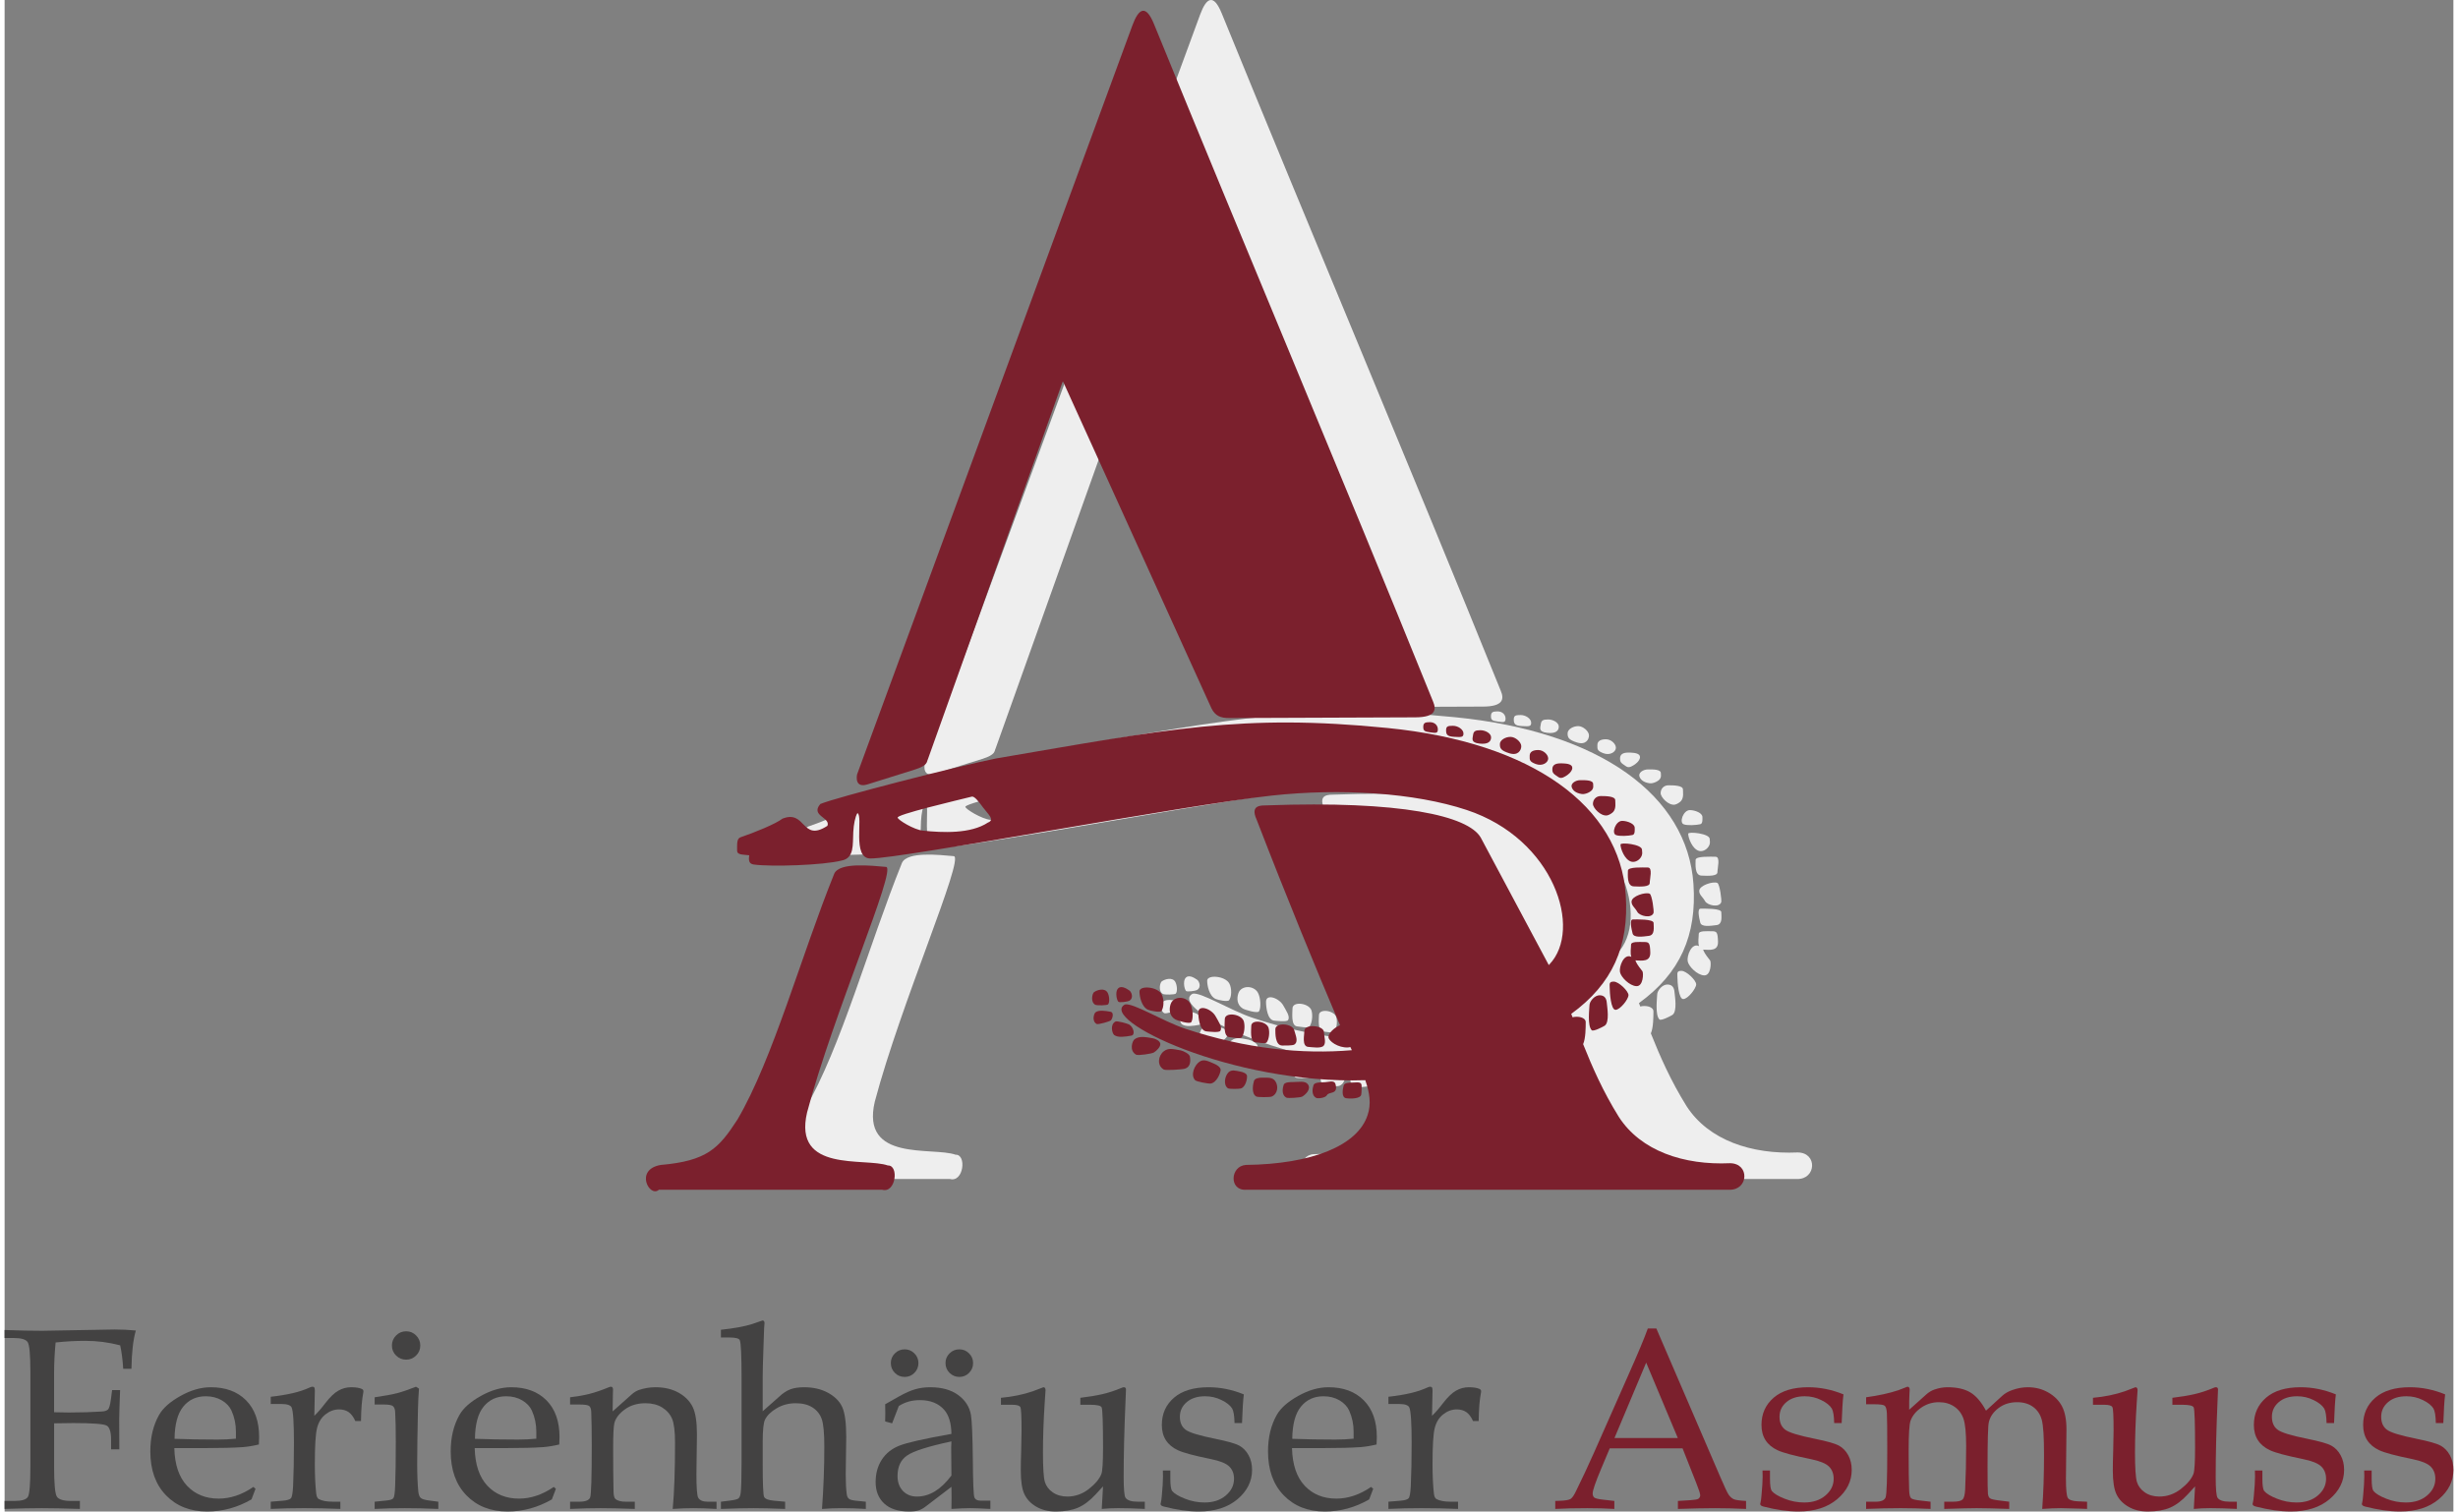 <?xml version="1.0" encoding="UTF-8"?>
<!DOCTYPE svg PUBLIC "-//W3C//DTD SVG 1.1//EN" "http://www.w3.org/Graphics/SVG/1.1/DTD/svg11.dtd">
<svg xmlns="http://www.w3.org/2000/svg" xmlns:xlink="http://www.w3.org/1999/xlink" xmlns:xodm="http://www.corel.com/coreldraw/odm/2003" xml:space="preserve" width="200" height="123" version="1.1" style="shape-rendering:geometricPrecision; text-rendering:geometricPrecision; image-rendering:optimizeQuality; fill-rule:evenodd; clip-rule:evenodd" viewBox="0 0 11273.82 6959.49">
 <rect x="0" y="0" width="11273.82" height="6959.49" fill="#808080" stroke="none"/>
 <defs>
  <style type="text/css">
   <![CDATA[
    .fil1 {fill:#7B202D}
    .fil0 {fill:#EEEEEE}
    .fil2 {fill:#434242;fill-rule:nonzero}
    .fil3 {fill:#7B202D;fill-rule:nonzero}
   ]]>
  </style>
 </defs>
 <g id="Ebene_x0020_1">
  <g id="_2189638826976">
   <path class="fil0" d="M3685.91 5104.73c164.32,-280.36 293.07,-754.59 445.34,-1131.58 24.44,-53.97 172.14,-36.81 238.94,-31.16 49.26,9.61 -244.55,678.66 -364.04,1130.57 -65.44,279.26 265.45,206.45 372.11,244.15 51.71,-1.99 36.99,128.89 -26.03,111.81 -338.01,0 -690.36,0 -1028.36,0 -42.33,38.24 -113.64,-92.43 7.51,-114.14 214.29,-18.6 268.19,-76.13 354.53,-209.64z"/>
   <path class="fil0" d="M4236.54 3515.63l1267.37 -3448.28c29.13,-79.28 62.16,-97.47 99.47,-5.98 427.24,1047.62 851.08,2047.49 1284.38,3118.36 15.67,36.35 15.09,73.2 -81.04,73.57l-856.48 3.3c-38.99,0.15 -64.97,-8.86 -82.8,-45.69 -225.04,-495.64 -450.08,-991.3 -675.12,-1486.95 -9.89,-21.77 -7.66,-21.39 -15.62,0.95l-613.94 1720.29c-6.97,13.17 1.95,29.08 -62.53,49.27l-215.54 67.45c-57.5,18 -50.92,-33.85 -48.15,-46.28z"/>
   <path class="fil0" d="M6075.39 3723.18c-31.22,-68.84 24.03,-63.71 46.57,-64.53 618.36,-22.46 928.03,48.04 985.63,148.34l313.24 586.89 2.56 -2.6c154.77,-160.87 23.08,-577.83 -380.49,-711.42 -240.31,-79.55 -580.36,-100.7 -896.8,-66.38 -405.38,43.98 -1704.27,290.43 -1847.88,289.74 -87.16,1.1 -31.98,-196.15 -60.28,-209.04 -10.41,16.25 -17.25,52.66 -19.01,86.63 -3.14,60.55 5.1,120.66 -54.05,132.02 -84.97,21.46 -323.68,29.36 -404.11,18.16 -21.1,-2.94 -24.76,-16.86 -20.77,-42.48 -31.88,-4.02 -56.45,-1.18 -55.98,-22.42 0.57,-25.75 -3,-54.08 15.55,-60.4 66.46,-22.66 162.08,-61.65 193.21,-85.83 109.03,-43.11 87.33,110.52 207,32.99 15.85,-38.84 -79.94,-45.95 -32.4,-100.66 72.03,-30.26 629.31,-173.37 808.88,-209.5 792.71,-135.37 1131.32,-207.13 1802.74,-140.26 668.63,66.59 1068.29,361.62 1096.1,767.37 16.28,237.55 -61.29,411.18 -250.9,548.91l6.18 15.6c24.88,-6.62 60.49,0.51 60.49,22.41 0,24.05 -0.11,74.84 -11.89,101.34 42.22,105.59 90.69,216.31 164.12,334.61 101.79,157.92 299.97,223.22 512.39,213.61 91.65,0.99 85.12,124.48 -3.67,122.25l-2224.41 0c-79.79,4.84 -73.66,-109.53 -0.94,-114.33 303.3,-3.55 514.77,-88.73 560.3,-229.74 17.17,-50.24 9.43,-103.12 -10.8,-160.5 -618.15,20.75 -1229.21,-281.12 -1106.73,-348.52 37.34,-9.16 173.27,76.6 277.16,111.26 281.96,94.06 540.29,118.34 767.89,99.18l-7.28 -14.81c-2.91,1.18 -6.41,1.93 -10.61,2.17 -45.13,2.53 -89.89,-29.45 -89.89,-48.01 0,-18.95 28.17,-43.66 53.31,-54.41 -2.08,-4.76 -4.15,-9.54 -6.2,-14.36 -101.5,-238.74 -235.27,-562.81 -378.22,-933.24zm-1651.71 -7.4c-15.83,-13.04 279.77,-82.03 340.97,-97.4 12.57,-2.8 32.37,24.07 52.98,51.56 23.35,31.14 54.06,55.32 21.2,67.87 -79.51,52.68 -209.61,46.7 -300.07,37.17 -40.89,-4.31 -113.66,-49.1 -115.09,-59.2z"/>
   <path class="fil0" d="M6872.9 3275.44c23.25,0 37.23,15.06 37.23,33.62 0,18.56 -10.93,16.76 -34.19,13.45 -23.25,-3.32 -32.96,-5.28 -32.96,-23.84 0,-18.56 6.66,-23.22 29.92,-23.22z"/>
   <path class="fil0" d="M6979.81 3292.25c23.26,0 48.29,16.91 48.29,35.47 0,18.56 -11.3,16.76 -43.41,15.28 -32.09,-1.48 -36.64,-11.55 -36.64,-30.11 0,-18.56 8.5,-20.64 31.75,-20.64z"/>
   <path class="fil0" d="M7105.83 3312.62c23.26,0 49.39,14.33 49.39,32.9 0,18.55 -13.15,33.37 -53.73,28.57 -40.59,-4.8 -31.48,-21.89 -29.26,-39.34 2.21,-17.46 10.35,-22.13 33.6,-22.13z"/>
   <path class="fil0" d="M7244.48 3343.26c23.25,0 49.76,24.3 49.76,42.86 0,18.56 -14.64,45.21 -54.85,32.65 -40.2,-12.57 -43.64,-23.74 -43.64,-42.3 0,-18.56 25.47,-33.21 48.74,-33.21z"/>
   <path class="fil0" d="M7372.41 3403.85c23.26,0 45.71,20.6 45.71,39.16 0,18.56 -26.44,36.71 -57.06,25.25 -30.62,-11.45 -28.15,-19.67 -28.15,-38.24 0,-18.56 16.25,-26.18 39.5,-26.18z"/>
   <path class="fil0" d="M7474.53 3465.15c14.53,0 40.55,0.36 50.25,10.35 13.83,14.23 -7.99,36.52 -18.23,43.28 -11.57,7.64 -27.16,19.21 -40.81,10.06 -23.62,-15.83 -28.51,-18.57 -28.51,-37.14 0,-18.56 14.05,-26.55 37.3,-26.55z"/>
   <path class="fil0" d="M7566.08 3542.61c23.25,0 59.04,-0.9 59.04,17.66 0,8.71 2.53,15.32 -3.59,25.26 -6.93,11.26 -31.91,23.34 -48.76,20.84 -28.39,-4.23 -42.4,-17.32 -46.63,-32.71 -4.23,-15.38 16.67,-31.04 39.93,-31.04z"/>
   <path class="fil0" d="M7660.35 3615.74c23.25,0 66.45,0.59 66.45,19.14 0,13.33 4.62,36.44 -8.46,52.83 -5.12,6.41 -19.88,15.59 -28.28,17.05 -29.87,5.21 -65.93,-34.23 -65.93,-52.79 0,-18.56 12.96,-36.24 36.22,-36.24z"/>
   <path class="fil0" d="M7877.02 3944.81c23.25,0 8.53,52.63 8.53,71.19 0,18.56 -41.77,17.1 -73.86,15.62 -32.1,-1.48 -26.59,-53.56 -26.59,-72.12 0,-18.56 68.66,-14.69 91.92,-14.69z"/>
   <path class="fil0" d="M7885.22 4065.35c11.1,5.19 20.65,80.55 17.8,88.76 -9.26,26.61 -63.67,14.62 -74.62,-5.2 -10.95,-19.82 -26.58,-28.29 -26.58,-46.85 0,-25.86 64.9,-45.36 83.4,-36.71z"/>
   <path class="fil0" d="M7807.97 4183.85c16.58,0 95.42,-2.39 95.42,16.18 0,18.56 7.24,55.75 -21.89,59.48 -29.12,3.72 -69.65,9.64 -74.85,-11.15 -5.2,-20.8 -15.26,-64.51 1.32,-64.51z"/>
   <path class="fil0" d="M7801.03 4356.22c-6.24,-17.21 -1.42,-40.47 -1.42,-56 0,-15.55 35.98,-12.47 59.25,-12.47 23.25,0 27.84,2.81 29.33,47.4 1.48,44.56 -36.53,38.67 -68.62,37.18 9,23.84 27.31,41.98 32.53,50.28 5.22,8.31 4.27,69.88 -27.83,68.4 -32.1,-1.48 -71.14,-41.66 -75.59,-64.68 -4.86,-25.16 17.76,-87.38 52.36,-70.1z"/>
   <path class="fil0" d="M7719.83 4470.09c23.26,0 67.95,43.71 67.95,62.26 0,18.56 -38.06,67.66 -59.77,67.67 -21.7,0.01 -26.59,-81.07 -26.59,-99.63 0,-18.56 -4.85,-30.3 18.4,-30.3z"/>
   <path class="fil0" d="M7654.79 4532.99c23.25,0 31.56,15.45 33.05,34.02 1.49,18.56 14.35,90.94 -10.02,106.33 -10.16,6.42 -52.13,27.68 -59.19,20.63 -21.16,-21.14 -10.46,-100.4 -10.46,-114.31 0,-18.56 23.35,-46.67 46.62,-46.67z"/>
   <path class="fil0" d="M6385.89 4703.76c0,16.82 10.97,46.75 -1.1,61.24 -12.08,14.5 -54.22,6.54 -70.26,5.82 -32.09,-1.46 -18.78,-55.53 -18.78,-74.09 0,-32.4 90.13,-26.63 90.13,7.02z"/>
   <path class="fil0" d="M6249.12 4694.35c5.61,22.3 21.08,52.72 -0.42,65.95 -7.54,4.64 -46.9,4.53 -55.91,4.12 -32.1,-1.47 -30.8,-56.52 -30.8,-75.09 0,-32.41 78.92,-27.62 87.13,5.02z"/>
   <path class="fil0" d="M6131.19 4684.45c5.6,22.3 1.03,52.72 -9.44,65.95 -5.49,6.93 -41.93,-0.07 -50.91,-0.89 -27.07,-2.47 -19.77,-56.55 -19.77,-75.1 0,-32.41 71.91,-22.59 80.11,10.03z"/>
   <path class="fil0" d="M6017.28 4654.45c6.16,24.52 1.14,57.96 -10.38,72.5 -6.03,7.62 -46.09,-0.08 -55.95,-0.98 -29.77,-2.7 -21.73,-62.15 -21.73,-82.55 0,-35.62 79.04,-24.83 88.06,11.03z"/>
   <path class="fil0" d="M5887.35 4630.47c11.71,21.71 33.29,51.17 20.74,67.01 -6.58,8.31 -52.26,2.92 -63.01,1.94 -32.46,-2.94 -37.72,-64.74 -37.72,-86.99 0,-38.83 60.84,-17.43 79.98,18.04z"/>
   <path class="fil0" d="M5770.43 4571.41c11.7,21.69 15.17,67.82 4.71,85.08 -6.56,10.83 -64.29,-6.52 -75.03,-13.11 -27.77,-17.01 -27.7,-48.72 -19.69,-70.95 13.15,-36.52 70.88,-36.48 90.01,-1.02z"/>
   <path class="fil0" d="M5638.46 4528.42c11.7,21.7 11.24,61.21 -1.29,77.04 -6.55,8.29 -51.27,-1.1 -62.01,-6.08 -29.56,-13.7 -38.72,-61.74 -38.72,-83.99 0,-28.81 82.89,-22.44 102.02,13.02z"/>
   <path class="fil0" d="M5434.04 4507.28c-7.78,14.43 -3.48,44.76 4.86,55.28 4.36,5.51 43.5,-0.1 50.3,-4.05 23.06,-13.36 9.19,-41.44 1.71,-46.86 -15.51,-11.24 -44.14,-27.97 -56.87,-4.37z"/>
   <path class="fil0" d="M5389.93 4521.44c7.78,14.42 10.48,42.75 2.15,53.27 -4.36,5.5 -52.51,5.91 -59.31,1.98 -23.06,-13.36 -13.2,-52.48 -5.72,-57.9 15.5,-11.23 50.14,-20.95 62.88,2.65z"/>
   <path class="fil0" d="M5403.21 4608.84c16.14,2.83 10.48,28.72 2.16,39.24 -4.34,5.49 -59.53,20.95 -66.31,17.01 -23.06,-13.35 -12.19,-48.47 -4.73,-53.88 15.5,-11.23 43.15,-6.9 68.88,-2.36z"/>
   <path class="fil0" d="M5499.42 4718.83c18.57,-3.27 10.06,-39.08 -10.53,-51.18 -6.95,-4.09 -55.51,-18.09 -63.31,-13.57 -26.53,15.36 -14.04,55.79 -5.44,62.02 17.85,12.94 49.67,7.94 79.29,2.73z"/>
   <path class="fil0" d="M5598.9 4731.21c11.35,1.99 32.47,11.69 33.56,25.75 1.09,14.06 -17.83,32.48 -30.42,39.87 -8.49,4.98 -71.92,15.11 -81.46,9.58 -32.46,-18.8 -17.17,-63.24 -6.66,-70.86 21.82,-15.82 48.75,-10.7 84.98,-4.34z"/>
   <path class="fil0" d="M5725.37 4786.5c11.35,1.99 41.77,15.79 43.58,29.77 1.83,14.14 6.81,48.5 -28.4,55.91 -9.62,2.02 -82.96,8.07 -92.49,2.56 -32.45,-18.79 -25.18,-64.25 0.36,-83.9 21.36,-16.42 40.73,-10.69 76.95,-4.34z"/>
   <path class="fil0" d="M5881.59 4848.69c8.77,3.68 29.73,14.94 28.56,29.02 -1.16,14.25 -18.57,60.03 -48.34,61.99 -8.11,0.54 -62.36,-8.63 -69,-15.54 -22.65,-23.5 -3.29,-70.37 20.94,-85.89 20.27,-12.99 39.84,-1.37 67.84,10.42z"/>
   <path class="fil0" d="M6003.37 4884.94c7.75,1.54 26.69,7.21 28.1,18.86 1.43,11.79 -5.1,51.97 -29,58.53 -6.52,1.79 -52.19,3.37 -58.77,-1.12 -22.36,-15.35 -14.42,-56.73 2.7,-73.42 14.33,-13.96 32.2,-7.77 56.96,-2.85z"/>
   <path class="fil0" d="M6099.3 4912.4c-8.94,-0.07 -31.23,1.92 -35.44,14.51 -4.26,12.75 -14.17,59.79 10.83,72.49 6.81,3.47 62.1,3.57 70.4,0.07 28.27,-11.92 31.91,-48.56 16.71,-70.96 -12.7,-18.72 -33.93,-15.92 -62.49,-16.11z"/>
   <path class="fil0" d="M6241.81 4932.58c-8.93,-0.06 -37.24,-0.07 -41.45,12.51 -4.25,12.74 -12.16,46.76 12.82,59.44 6.81,3.46 64.46,-0.3 72.41,-4.93 15.24,-8.9 41.92,-33.53 26.73,-55.91 -12.7,-18.71 -41.94,-10.91 -70.51,-11.1z"/>
   <path class="fil0" d="M6379.28 4933.86c-8.93,-0.06 -37.25,-0.08 -41.45,12.51 -4.25,12.73 -12.17,46.77 12.82,59.44 6.79,3.45 41.82,0.52 48.95,-13.03 9.1,-17.29 52.43,-1.15 39.66,-49.44 -6.18,-23.38 -31.43,-9.29 -59.99,-9.48z"/>
   <path class="fil0" d="M6513.44 4935.12c-7.9,-0.06 -32.94,-0.07 -36.65,12.51 -3.76,12.74 -13.01,55.91 11.34,59.45 22.87,3.31 66.68,2.13 69.4,-17.28 2.08,-14.92 0.99,-23.71 1.67,-37.1 1.3,-25.21 -20.51,-17.38 -45.76,-17.58z"/>
   <path class="fil0" d="M7758.86 3729.96c23.26,0 57.55,13.22 57.55,31.78 0,8.99 2.4,30.51 -9.88,33.28 -19.29,4.35 -60.08,6.84 -76.63,0.17 -21.04,-8.47 -1.72,-65.24 28.95,-65.24z"/>
   <path class="fil0" d="M7849.96 3862.74c0,8.11 3.3,16.93 -1.55,28.33 -8.23,19.35 -29.78,31.73 -47.82,26.69 -30.94,-8.64 -49.59,-60.25 -49.59,-78.81 0,-11.51 98.96,-1.26 98.96,23.79z"/>
   <path class="fil1" d="M3374.19 5154.28c164.33,-280.36 293.08,-754.59 445.34,-1131.57 24.44,-53.97 172.14,-36.82 238.94,-31.16 49.26,9.61 -244.54,678.66 -364.04,1130.55 -65.44,279.27 265.45,206.46 372.13,244.16 51.7,-1.99 36.98,128.88 -26.05,111.8 -338.01,0 -690.36,0 -1028.35,0 -42.35,38.25 -113.64,-92.42 7.51,-114.13 214.28,-18.6 268.18,-76.14 354.52,-209.65z"/>
   <path class="fil1" d="M3924.82 3565.17l1267.37 -3448.27c29.14,-79.29 62.16,-97.47 99.47,-5.98 427.25,1047.61 851.09,2047.48 1284.38,3118.35 15.68,36.36 15.09,73.2 -81.04,73.58l-856.48 3.3c-38.99,0.15 -64.97,-8.87 -82.79,-45.69 -225.05,-495.65 -450.09,-991.3 -675.13,-1486.95 -9.88,-21.78 -7.66,-21.4 -15.62,0.94l-613.94 1720.3c-6.97,13.16 1.95,29.08 -62.53,49.26l-215.54 67.46c-57.5,18 -50.92,-33.86 -48.15,-46.29z"/>
   <path class="fil1" d="M5763.67 3772.73c-31.22,-68.84 24.03,-63.71 46.57,-64.53 618.36,-22.46 928.03,48.04 985.64,148.34l313.23 586.88 2.56 -2.6c154.77,-160.87 23.08,-577.82 -380.49,-711.42 -240.31,-79.55 -580.36,-100.7 -896.79,-66.37 -405.39,43.98 -1704.27,290.43 -1847.89,289.74 -87.16,1.1 -31.98,-196.16 -60.27,-209.04 -10.42,16.24 -17.26,52.66 -19.02,86.63 -3.14,60.54 5.1,120.66 -54.05,132.01 -84.97,21.46 -323.68,29.37 -404.11,18.17 -21.1,-2.95 -24.76,-16.87 -20.77,-42.49 -31.88,-4.02 -56.45,-1.17 -55.98,-22.41 0.57,-25.76 -2.99,-54.08 15.55,-60.4 66.46,-22.66 162.08,-61.65 193.21,-85.84 109.03,-43.11 87.34,110.52 207,33 15.85,-38.85 -79.93,-45.95 -32.4,-100.66 72.03,-30.27 629.33,-173.38 808.88,-209.5 792.71,-135.38 1131.33,-207.14 1802.74,-140.27 668.63,66.59 1068.3,361.62 1096.11,767.38 16.27,237.54 -61.3,411.17 -250.91,548.9l6.18 15.61c24.88,-6.62 60.5,0.51 60.5,22.4 0,24.05 -0.11,74.84 -11.9,101.35 42.22,105.59 90.69,216.3 164.12,334.61 101.79,157.92 299.97,223.21 512.39,213.6 91.65,0.99 85.13,124.49 -3.66,122.25l-2224.41 0c-79.8,4.85 -73.66,-109.52 -0.95,-114.33 303.31,-3.54 514.78,-88.72 560.3,-229.74 17.17,-50.24 9.44,-103.12 -10.8,-160.49 -618.14,20.75 -1229.2,-281.12 -1106.73,-348.52 37.34,-9.16 173.27,76.59 277.16,111.25 281.96,94.06 540.29,118.34 767.89,99.18l-7.28 -14.81c-2.91,1.19 -6.4,1.94 -10.61,2.17 -45.13,2.53 -89.89,-29.45 -89.89,-48.01 0,-18.94 28.17,-43.66 53.32,-54.4 -2.09,-4.76 -4.16,-9.54 -6.21,-14.37 -101.5,-238.73 -235.27,-562.8 -378.22,-933.23zm-1651.71 -7.41c-15.82,-13.03 279.77,-82.02 340.97,-97.4 12.57,-2.79 32.38,24.08 52.98,51.56 23.35,31.15 54.06,55.33 21.2,67.87 -79.51,52.69 -209.59,46.7 -300.07,37.17 -40.89,-4.31 -113.66,-49.1 -115.09,-59.2z"/>
   <path class="fil1" d="M6561.19 3325c23.25,0 37.23,15.06 37.23,33.62 0,18.56 -10.93,16.76 -34.18,13.44 -23.26,-3.31 -32.97,-5.27 -32.97,-23.83 0,-18.56 6.67,-23.22 29.92,-23.22z"/>
   <path class="fil1" d="M6668.11 3341.81c23.25,0 48.29,16.91 48.29,35.47 0,18.56 -11.32,16.75 -43.41,15.27 -32.1,-1.48 -36.65,-11.55 -36.65,-30.11 0,-18.56 8.5,-20.63 31.76,-20.63z"/>
   <path class="fil1" d="M6794.12 3362.17c23.25,0 49.39,14.32 49.39,32.89 0,18.56 -13.15,33.38 -53.74,28.58 -40.59,-4.81 -31.47,-21.9 -29.26,-39.35 2.21,-17.45 10.35,-22.12 33.61,-22.12z"/>
   <path class="fil1" d="M6932.76 3392.82c23.26,0 49.77,24.3 49.77,42.86 0,18.56 -14.64,45.21 -54.85,32.64 -40.21,-12.56 -43.65,-23.74 -43.65,-42.3 0,-18.56 25.48,-33.2 48.74,-33.2z"/>
   <path class="fil1" d="M7060.7 3453.39c23.25,0 45.7,20.6 45.7,39.16 0,18.56 -26.44,36.72 -57.06,25.26 -30.61,-11.46 -28.15,-19.67 -28.15,-38.24 0,-18.56 16.25,-26.19 39.51,-26.19z"/>
   <path class="fil1" d="M7162.81 3514.7c14.53,0 40.56,0.36 50.25,10.34 13.83,14.23 -7.99,36.53 -18.23,43.29 -11.56,7.64 -27.15,19.21 -40.81,10.05 -23.61,-15.83 -28.51,-18.57 -28.51,-37.14 0,-18.56 14.05,-26.54 37.3,-26.54z"/>
   <path class="fil1" d="M7254.36 3592.16c23.25,0 59.04,-0.9 59.04,17.67 0,8.7 2.53,15.32 -3.59,25.25 -6.93,11.26 -31.91,23.35 -48.76,20.85 -28.39,-4.23 -42.4,-17.33 -46.63,-32.71 -4.23,-15.39 16.67,-31.05 39.93,-31.05z"/>
   <path class="fil1" d="M7348.64 3665.29c23.25,0 66.46,0.59 66.46,19.14 0,13.33 4.61,36.45 -8.47,52.84 -5.12,6.41 -19.88,15.59 -28.27,17.05 -29.88,5.21 -65.94,-34.23 -65.94,-52.79 0,-18.56 12.96,-36.25 36.22,-36.25z"/>
   <path class="fil1" d="M7565.31 3994.36c23.25,0 8.53,52.63 8.53,71.19 0,18.56 -41.76,17.1 -73.86,15.62 -32.1,-1.48 -26.58,-53.57 -26.58,-72.12 0,-18.56 68.66,-14.69 91.91,-14.69z"/>
   <path class="fil1" d="M7573.5 4114.9c11.1,5.2 20.66,80.55 17.81,88.76 -9.27,26.62 -63.68,14.62 -74.62,-5.2 -10.95,-19.82 -26.59,-28.28 -26.59,-46.84 0,-25.87 64.91,-45.36 83.4,-36.72z"/>
   <path class="fil1" d="M7496.25 4233.4c16.58,0 95.42,-2.39 95.42,16.18 0,18.56 7.25,55.75 -21.89,59.47 -29.12,3.73 -69.65,9.65 -74.85,-11.14 -5.2,-20.8 -15.26,-64.51 1.32,-64.51z"/>
   <path class="fil1" d="M7489.31 4405.77c-6.24,-17.2 -1.41,-40.46 -1.41,-56 0,-15.55 35.97,-12.46 59.24,-12.46 23.25,0 27.85,2.81 29.33,47.4 1.49,44.56 -36.53,38.65 -68.62,37.18 9.01,23.83 27.32,41.97 32.54,50.28 5.22,8.3 4.26,69.88 -27.84,68.4 -32.1,-1.48 -71.13,-41.66 -75.59,-64.69 -4.86,-25.15 17.77,-87.37 52.36,-70.1z"/>
   <path class="fil1" d="M7408.12 4519.64c23.26,0 67.95,43.7 67.95,62.26 0,18.56 -38.06,67.66 -59.77,67.67 -21.69,0.01 -26.58,-81.07 -26.58,-99.63 0,-18.56 -4.86,-30.3 18.39,-30.3z"/>
   <path class="fil1" d="M7343.07 4582.55c23.26,0 31.56,15.45 33.05,34.02 1.49,18.56 14.35,90.94 -10.01,106.32 -10.17,6.43 -52.14,27.69 -59.19,20.64 -21.17,-21.15 -10.47,-100.4 -10.47,-114.32 0,-18.56 23.36,-46.66 46.62,-46.66z"/>
   <path class="fil1" d="M6074.18 4753.3c0,16.83 10.97,46.75 -1.1,61.24 -12.08,14.51 -54.22,6.55 -70.26,5.83 -32.08,-1.47 -18.77,-55.54 -18.77,-74.1 0,-32.4 90.12,-26.62 90.12,7.02z"/>
   <path class="fil1" d="M5937.41 4743.89c5.61,22.3 21.08,52.73 -0.42,65.95 -7.54,4.65 -46.9,4.54 -55.91,4.13 -32.09,-1.47 -30.79,-56.53 -30.79,-75.1 0,-32.4 78.91,-27.6 87.12,5.02z"/>
   <path class="fil1" d="M5819.47 4734c5.61,22.3 1.04,52.73 -9.44,65.95 -5.49,6.94 -41.93,-0.07 -50.91,-0.89 -27.07,-2.46 -19.77,-56.53 -19.77,-75.1 0,-32.4 71.91,-22.59 80.11,10.03z"/>
   <path class="fil1" d="M5705.57 4704c6.17,24.52 1.14,57.96 -10.38,72.51 -6.03,7.61 -46.09,-0.08 -55.95,-0.98 -29.77,-2.71 -21.72,-62.15 -21.72,-82.56 0,-35.61 79.04,-24.83 88.05,11.03z"/>
   <path class="fil1" d="M5575.64 4680.02c11.72,21.7 33.29,51.17 20.74,67 -6.58,8.31 -52.25,2.92 -63.01,1.95 -32.46,-2.95 -37.72,-64.75 -37.72,-86.99 0,-38.84 60.84,-17.43 79.98,18.04z"/>
   <path class="fil1" d="M5458.71 4620.97c11.7,21.68 15.17,67.81 4.71,85.07 -6.55,10.84 -64.29,-6.52 -75.03,-13.1 -27.77,-17.02 -27.7,-48.72 -19.69,-70.96 13.15,-36.51 70.89,-36.47 90.01,-1.01z"/>
   <path class="fil1" d="M5326.75 4577.97c11.7,21.69 11.24,61.21 -1.28,77.03 -6.56,8.29 -51.29,-1.1 -62.02,-6.08 -29.55,-13.69 -38.72,-61.74 -38.72,-83.99 0,-28.8 82.9,-22.44 102.02,13.03z"/>
   <path class="fil1" d="M5122.33 4556.82c-7.79,14.43 -3.48,44.76 4.85,55.29 4.36,5.5 43.5,-0.1 50.3,-4.05 23.07,-13.36 9.19,-41.44 1.71,-46.86 -15.51,-11.25 -44.14,-27.97 -56.86,-4.38z"/>
   <path class="fil1" d="M5078.21 4570.99c7.78,14.43 10.48,42.75 2.15,53.28 -4.36,5.5 -52.51,5.9 -59.31,1.97 -23.06,-13.35 -13.2,-52.47 -5.72,-57.89 15.5,-11.24 50.15,-20.95 62.88,2.64z"/>
   <path class="fil1" d="M5091.49 4658.38c16.15,2.84 10.49,28.73 2.16,39.24 -4.34,5.49 -59.53,20.95 -66.31,17.02 -23.06,-13.35 -12.19,-48.47 -4.72,-53.88 15.49,-11.23 43.14,-6.9 68.87,-2.38z"/>
   <path class="fil1" d="M5187.71 4768.37c18.56,-3.26 10.05,-39.07 -10.54,-51.18 -6.95,-4.08 -55.51,-18.08 -63.31,-13.57 -26.53,15.37 -14.04,55.8 -5.43,62.03 17.84,12.93 49.66,7.93 79.29,2.72z"/>
   <path class="fil1" d="M5287.18 4780.75c11.35,2 32.47,11.69 33.56,25.75 1.09,14.07 -17.83,32.49 -30.42,39.88 -8.48,4.98 -71.92,15.1 -81.46,9.57 -32.46,-18.79 -17.17,-63.24 -6.66,-70.86 21.82,-15.81 48.75,-10.7 84.98,-4.34z"/>
   <path class="fil1" d="M5413.67 4836.06c11.34,1.99 41.76,15.79 43.58,29.77 1.82,14.14 6.81,48.5 -28.41,55.9 -9.62,2.03 -82.96,8.08 -92.49,2.56 -32.45,-18.78 -25.17,-64.25 0.36,-83.88 21.36,-16.43 40.73,-10.69 76.96,-4.34z"/>
   <path class="fil1" d="M5569.88 4898.23c8.77,3.68 29.73,14.95 28.57,29.03 -1.17,14.25 -18.58,60.03 -48.35,61.99 -8.11,0.54 -62.35,-8.64 -69,-15.54 -22.65,-23.5 -3.29,-70.37 20.94,-85.89 20.27,-12.99 39.84,-1.37 67.84,10.41z"/>
   <path class="fil1" d="M5691.65 4934.49c7.76,1.53 26.69,7.2 28.1,18.86 1.43,11.78 -5.1,51.96 -29,58.52 -6.51,1.79 -52.19,3.38 -58.76,-1.12 -22.37,-15.34 -14.43,-56.73 2.7,-73.42 14.32,-13.96 32.19,-7.76 56.95,-2.84z"/>
   <path class="fil1" d="M5787.59 4961.94c-8.94,-0.06 -31.22,1.93 -35.44,14.52 -4.26,12.74 -14.17,59.78 10.83,72.48 6.81,3.47 62.11,3.58 70.4,0.08 28.27,-11.92 31.91,-48.57 16.71,-70.96 -12.7,-18.73 -33.93,-15.92 -62.49,-16.12z"/>
   <path class="fil1" d="M5930.1 4982.13c-8.93,-0.07 -37.24,-0.08 -41.45,12.51 -4.25,12.74 -12.16,46.75 12.83,59.44 6.8,3.45 64.46,-0.3 72.41,-4.93 15.23,-8.9 41.91,-33.53 26.72,-55.91 -12.7,-18.72 -41.94,-10.91 -70.51,-11.1z"/>
   <path class="fil1" d="M6067.56 4983.4c-8.93,-0.06 -37.24,-0.07 -41.45,12.51 -4.25,12.74 -12.16,46.78 12.82,59.44 6.8,3.45 41.82,0.52 48.95,-13.03 9.1,-17.28 52.43,-1.14 39.67,-49.43 -6.18,-23.38 -31.44,-9.29 -60,-9.49z"/>
   <path class="fil1" d="M6201.72 4984.67c-7.9,-0.06 -32.93,-0.08 -36.65,12.51 -3.76,12.74 -13.01,55.91 11.34,59.44 22.87,3.32 66.69,2.14 69.4,-17.27 2.08,-14.92 0.99,-23.72 1.68,-37.1 1.29,-25.22 -20.51,-17.39 -45.77,-17.58z"/>
   <path class="fil1" d="M7447.14 3779.51c23.26,0 57.55,13.21 57.55,31.77 0,8.99 2.41,30.51 -9.88,33.28 -19.28,4.36 -60.08,6.84 -76.63,0.18 -21.04,-8.48 -1.72,-65.24 28.95,-65.24z"/>
   <path class="fil1" d="M7538.24 3912.28c0,8.12 3.31,16.93 -1.55,28.34 -8.23,19.34 -29.77,31.73 -47.81,26.69 -30.94,-8.64 -49.6,-60.26 -49.6,-78.82 0,-11.5 98.96,-1.26 98.96,23.79z"/>
  </g>
  <path class="fil2" d="M227.91 6553.52l0 198.83c0,79.13 4.15,125.23 12.66,138.48 8.5,13.26 30.27,19.98 64.88,19.98l41.15 0 0 36.8c-73.4,-2.38 -131.96,-3.56 -175.68,-3.56 -43.93,0 -100.9,1.18 -170.93,3.56l0 -36.8 46.29 0c33.24,0 53.62,-6.33 61.13,-18.99 7.52,-12.85 11.27,-59.15 11.27,-139.28l0 -436.44c0,-78.15 -4.15,-123.65 -12.46,-136.52 -8.32,-12.66 -29.88,-18.99 -64.5,-18.99l-41.74 0 0 -36.8c64.1,2.38 121.66,3.57 173.11,3.57l332.77 -5.93c34.62,0 67.46,1.58 98.33,4.74 -12.27,41.74 -19,100.51 -20.18,176.08l-37.98 0c-2.38,-40.15 -6.93,-75.96 -13.85,-107.82 -52.62,-13.84 -105.84,-20.77 -159.66,-20.77 -46.89,0 -92.79,2.58 -137.7,7.52 -4.56,50.25 -6.92,95.95 -6.92,136.9l0 184.39c22.95,0.8 45.49,1.19 67.85,1.19 57.38,0 107.63,-1.58 150.96,-4.56 14.64,-0.78 24.33,-4.15 29.67,-9.69 5.15,-5.54 9.5,-20.57 12.85,-44.9l5.74 -44.12 36.8 0c-2.76,70.62 -4.15,116.13 -4.15,136.12l0.59 136.9 -37.98 0 0 -44.52c0,-35.61 -6.73,-57.18 -20.18,-64.89 -13.46,-7.72 -64.89,-11.67 -154.52,-11.67 -24.53,0 -53.81,0.4 -87.64,1.19z"/>
  <path id="1" class="fil2" d="M781.26 6667.48c1.98,76.17 21.37,133.94 58.56,173.5 36.99,39.38 85.67,59.15 145.81,59.15 26.9,0 53.81,-4.55 80.32,-13.45 26.71,-8.91 53.22,-22.36 79.34,-40.37l9.89 8.71 -18.59 48.68c-32.05,18.59 -65.09,32.45 -98.92,41.74 -34.03,9.3 -69.04,14.05 -104.85,14.05 -78.54,0 -141.65,-24.93 -189.74,-74.59 -48.07,-49.65 -72.2,-116.92 -72.2,-202 0,-64.88 13.45,-121.07 40.55,-168.55 17.81,-31.46 50.65,-60.35 98.52,-87.06 47.69,-26.71 94.37,-39.96 139.48,-39.96 68.26,0 122.47,20.18 162.43,60.34 39.96,40.37 59.95,96.55 59.95,168.96l-1.19 34.22c-25.52,6.14 -49.65,10.09 -72.8,12.07 -41.35,2.97 -98.73,4.56 -171.93,4.56l-144.62 0zm1.19 -42.74c59.94,2.38 126.03,3.57 198.43,3.57 28.88,0 56.97,-1.39 84.08,-4.16l0 -32.45c0,-34.03 -6.73,-66.27 -20.38,-96.74 -8.5,-18.99 -23.34,-34.63 -44.52,-47.29 -21.37,-12.46 -45.89,-18.79 -73.79,-18.79 -43.32,0 -77.94,15.82 -103.86,47.68 -25.91,31.65 -39.17,81.11 -39.96,148.18z"/>
  <path id="2" class="fil2" d="M1425.84 6518.89c15.43,-14.64 32.24,-34.03 50.45,-57.96 21.56,-28.09 41.74,-47.48 60.34,-57.97 18.6,-10.49 37.99,-15.63 58.56,-15.63 21.17,0 37.39,2.57 48.67,7.51 5.35,2.38 8.11,5.94 8.11,10.89l-0.59 5.93c-6.33,31.26 -9.89,74.99 -10.68,131.17l-26.12 0c-8.9,-19.59 -19.18,-33.24 -31.25,-41.36 -12.07,-8.1 -26.71,-12.07 -43.53,-12.07 -22.56,0 -43.53,7.72 -62.92,23.15 -19.39,15.43 -32.45,36.99 -38.97,64.89 -6.53,27.7 -9.69,82.3 -9.69,163.81 0,53.61 2.17,98.72 6.33,135.52 1.58,13.46 5.54,21.97 11.67,25.33 14.64,8.1 36.21,12.26 64.69,12.26l34.82 0 0 33.23c-59.15,-2.38 -115.14,-3.56 -168.17,-3.56 -51.23,0 -102.08,1.18 -152.34,3.56l0 -33.23 55.39 -4.56c19.59,-1.58 32.06,-5.34 37.4,-11.07 5.14,-5.74 8.5,-24.54 10.08,-56.19 2.58,-55.79 3.96,-121.88 3.96,-198.44 0,-92.98 -3.56,-147.78 -10.88,-164.01 -5.15,-10.48 -20.97,-15.63 -47.48,-15.63l-48.47 0 0 -33.24c37.59,-4.15 71.03,-9.69 100.31,-16.41 29.48,-6.73 55.6,-15.43 78.35,-25.92 5.34,-2.57 9.89,-3.96 13.25,-3.96 4.35,0 7.13,1.18 8.71,3.56 1.58,2.18 2.38,7.52 2.38,15.64l-2.38 114.74z"/>
  <path id="3" class="fil2" d="M1848.82 6129.74c17.61,0 33.04,6.33 45.7,19.18 12.86,12.86 19.19,28.3 19.19,46.3 0,18.2 -6.33,33.44 -19.19,46.1 -12.66,12.66 -28.08,18.99 -45.7,18.99 -18.2,0 -33.83,-6.33 -46.49,-18.99 -12.85,-12.66 -19.18,-27.9 -19.18,-46.1 0,-18 6.33,-33.44 19.18,-46.3 12.66,-12.85 28.3,-19.18 46.49,-19.18zm45.11 255.21l13.85 8.71c-2.38,29.08 -3.96,60.94 -4.75,95.75 -2.38,112.77 -3.56,196.07 -3.56,249.88 0,50.25 1.77,93.18 5.14,128.79 1.59,13.85 5.34,23.55 11.08,28.89 5.74,5.34 19.79,9.49 41.74,12.26l39.37 5.15 0 33.23c-56.58,-2.38 -108.22,-3.56 -154.71,-3.56 -45.7,0 -91.99,1.18 -138.48,3.56l0 -33.23 50.05 -5.15c19.58,-1.58 31.46,-5.14 36,-10.88 4.35,-5.55 7.13,-24.33 8.31,-55.99 1.98,-49.26 2.97,-117.12 2.97,-203.38 0,-60.14 -0.99,-106.44 -2.97,-139.08 -0.78,-11.87 -4.15,-20.38 -10.08,-25.53 -6.14,-4.94 -19.59,-7.51 -40.56,-7.51l-43.72 0 0 -33.24c47.09,-6.92 81.91,-13.25 104.06,-19.18 22.36,-5.74 51.05,-15.63 86.26,-29.48z"/>
  <path id="4" class="fil2" d="M2164.18 6667.48c1.98,76.17 21.37,133.94 58.56,173.5 36.99,39.38 85.67,59.15 145.81,59.15 26.9,0 53.81,-4.55 80.32,-13.45 26.71,-8.91 53.22,-22.36 79.34,-40.37l9.89 8.71 -18.59 48.68c-32.05,18.59 -65.09,32.45 -98.92,41.74 -34.03,9.3 -69.04,14.05 -104.85,14.05 -78.54,0 -141.65,-24.93 -189.74,-74.59 -48.07,-49.65 -72.2,-116.92 -72.2,-202 0,-64.88 13.45,-121.07 40.55,-168.55 17.81,-31.46 50.65,-60.35 98.52,-87.06 47.69,-26.71 94.37,-39.96 139.48,-39.96 68.26,0 122.47,20.18 162.43,60.34 39.96,40.37 59.95,96.55 59.95,168.96l-1.19 34.22c-25.52,6.14 -49.65,10.09 -72.8,12.07 -41.35,2.97 -98.73,4.56 -171.93,4.56l-144.62 0zm1.19 -42.74c59.94,2.38 126.03,3.57 198.43,3.57 28.88,0 56.97,-1.39 84.08,-4.16l0 -32.45c0,-34.03 -6.73,-66.27 -20.38,-96.74 -8.5,-18.99 -23.34,-34.63 -44.52,-47.29 -21.37,-12.46 -45.89,-18.79 -73.79,-18.79 -43.32,0 -77.94,15.82 -103.86,47.68 -25.91,31.65 -39.17,81.11 -39.96,148.18z"/>
  <path id="5" class="fil2" d="M2799.25 6498.51l87.45 -77.95c10.29,-9.3 21.37,-16.22 32.83,-20.38 25.53,-8.5 51.05,-12.85 76.37,-12.85 41.35,0 76.96,8.31 107.04,25.13 30.07,16.81 51.63,38.78 64.88,65.68 13.06,26.71 19.59,68.85 19.59,126.03l-2.38 182.61c0,63.11 2.77,99.31 8.11,109 7.32,12.47 21.56,18.6 42.73,18.6l41.74 0 0 33.23c-41.35,-2.38 -77.16,-3.56 -107.23,-3.56 -29.48,0 -60.94,1.18 -94.57,3.56 7.12,-75.18 10.68,-176.86 10.68,-305.07 0,-51.63 -4.56,-88.24 -13.46,-109.8 -9.1,-21.57 -24.33,-38.98 -45.7,-52.23 -21.37,-13.06 -46.89,-19.58 -76.96,-19.58 -37.2,0 -68.85,9.49 -94.76,28.29 -26.12,18.99 -42.14,39.77 -48.28,62.71 -3.76,15.04 -5.74,54.41 -5.74,118.12 0,70.63 0.59,136.31 1.78,196.85 0.4,18.2 3.16,29.48 8.11,34.22 9.89,8.91 25.91,13.26 48.27,13.26l41.55 0 0 33.23c-65.88,-2.38 -118.12,-3.56 -157.09,-3.56 -41.35,0 -88.24,1.18 -140.87,3.56l0 -33.23 41.95 0c28.88,0 45.7,-6.73 50.45,-19.98 4.94,-13.26 7.32,-93.39 7.32,-240.19 0,-65.88 -0.8,-117.51 -2.38,-154.91 -0.8,-12.47 -3.76,-20.97 -9.3,-25.53 -5.34,-4.55 -20.77,-6.92 -46.1,-6.92l-41.95 0 0 -33.24c33.24,-3.96 63.12,-9.09 89.43,-15.82 26.5,-6.73 55.98,-16.82 89.02,-30.47 3.57,-1.58 6.73,-2.38 9.9,-2.38 6.13,0 9.3,4.35 9.3,13.25l-0.59 22.16 -1.19 78.15z"/>
  <path id="6" class="fil2" d="M3490.12 6497.92l75.58 -66.87c17.81,-16.82 35.22,-28.09 52.43,-34.42 17.01,-6.14 37.79,-9.3 61.93,-9.3 42.73,0 79.93,8.5 111.18,25.72 31.46,17.21 53.22,39.37 65.29,66.08 12.07,26.91 18.2,72.61 18.2,137.3l-2.36 171.53c0,38.58 1.58,69.25 4.74,91.6 0.99,9.3 4.35,16.22 9.5,20.97 5.34,4.56 16.62,7.72 34.03,9.3l44.31 4.56 0 33.23c-37.78,-2.38 -74.38,-3.56 -110.2,-3.56 -30.66,0 -61.33,1.18 -91.6,3.56 7.13,-96.74 10.68,-192.1 10.68,-285.88 0,-62.92 -3.96,-105.45 -11.87,-127.81 -7.91,-22.55 -21.96,-40.16 -42.33,-53.42 -20.58,-13.06 -46.3,-19.58 -77.55,-19.58 -32.05,0 -61.13,7.72 -87.25,22.95 -26.12,15.23 -44.32,32.84 -54.21,52.82 -6.92,14.44 -10.49,48.27 -10.49,102.08l0 100.7c0,91.8 2.18,142.64 6.33,152.34 4.35,9.69 19.79,15.64 46.49,18l50.45 4.56 0 33.23c-60.34,-2.38 -108.81,-3.56 -145.41,-3.56 -38.38,0 -88.24,1.18 -150.15,3.56l0 -33.23 36.4 -4.56c22.95,-2.76 37.19,-5.93 42.93,-9.69 5.74,-3.56 9.69,-12.06 11.48,-25.12 2.77,-20.77 4.16,-67.47 4.16,-140.07l0 -390.93c0,-103.08 -2.77,-160.65 -8.11,-173.11 -3.57,-8.51 -19.19,-12.67 -46.89,-12.67l-39.96 0 0 -35.61c59.94,-6.33 107.82,-15.04 143.82,-26.31l47.48 -16.42c6.14,0 9.3,4.15 9.3,12.26l-1.77 23.74 -3.57 104.26c-1.98,52.63 -2.97,93.39 -2.97,122.47l0 155.3z"/>
  <path id="7" class="fil2" d="M4053.97 6544.81l0.6 -38.98 -0.6 -40.16 63.31 -35.8c28.49,-16.02 53.61,-27.11 74.99,-33.24 21.56,-6.14 44.31,-9.3 68.65,-9.3 53.42,0 96.35,11.87 129.2,35.81 32.64,23.94 52.22,54.6 58.76,91.6 4.55,27.7 7.51,96.74 8.71,206.74 0.78,103.86 3.16,161.04 6.92,171.93 3.76,10.88 13.46,16.22 28.89,16.22l44.9 0 0 37.98c-44.12,-2.38 -74.78,-3.56 -92.19,-3.56 -21.76,0 -50.64,1.18 -87.06,3.56l0.6 -51.44c0,-16.42 -0.2,-33.23 -0.6,-50.25l-120.08 91.6c-10.68,8.1 -21.37,13.84 -31.86,17.01 -10.29,3.36 -24.92,4.94 -43.32,4.94 -49.86,0 -88.04,-12.26 -114.35,-36.8 -26.31,-24.54 -39.37,-57.57 -39.37,-98.92 0,-38.97 9.3,-73.2 28.09,-102.48 18.79,-29.08 45.51,-50.65 80.12,-64.5 34.42,-14.05 114.75,-32.25 240.77,-54.61 -0.78,-48.87 -11.67,-85.46 -32.44,-109.8 -26.32,-30.47 -63.71,-45.71 -112.38,-45.71 -18.6,0 -36,2.18 -52.23,6.73 -16.22,4.56 -31.25,11.48 -45.3,20.58 -11.08,27.7 -21.37,54.2 -30.67,79.53l-32.05 -8.71zm305.07 91.8c-107.42,23.15 -175.68,44.91 -204.56,65.29 -29.08,20.17 -43.53,51.63 -43.53,94.17 0,28.69 8.31,51.63 24.92,68.85 16.63,17.21 37.99,25.72 64.3,25.72 29.08,0 56.78,-8.11 83.29,-24.33 26.31,-16.23 51.63,-40.37 75.57,-72.61l-1.18 -128.59 1.18 -28.49zm-215.05 -423.78c17.21,0 32.25,6.14 44.52,18.59 12.47,12.27 18.59,27.31 18.59,44.52 0,17.81 -6.13,33.04 -18.59,45.31 -12.26,12.46 -27.31,18.59 -44.52,18.59 -17.81,0 -33.04,-6.14 -45.3,-18.59 -12.47,-12.27 -18.6,-27.5 -18.6,-45.31 0,-17.21 6.14,-32.24 18.6,-44.52 12.26,-12.46 27.49,-18.59 45.3,-18.59zm251.65 0c17.21,0 32.24,6.14 44.52,18.59 12.46,12.27 18.59,27.31 18.59,44.52 0,17.81 -6.14,33.04 -18.59,45.31 -12.27,12.46 -27.31,18.59 -44.52,18.59 -17.41,0 -32.45,-6.14 -45.11,-18.59 -12.47,-12.27 -18.8,-27.5 -18.8,-45.31 0,-17.21 6.14,-32.24 18.6,-44.52 12.26,-12.46 27.49,-18.59 45.3,-18.59z"/>
  <path id="8" class="fil2" d="M5051.09 6947.61l5.93 -103.86 -34.03 36.99c-26.71,29.08 -53.81,49.27 -81.32,61.14 -27.5,11.67 -61.53,17.6 -101.89,17.6 -34.82,0 -64.69,-7.32 -89.62,-21.96 -25.13,-14.44 -43.32,-33.44 -54.6,-56.59 -11.48,-23.15 -17.22,-59.95 -17.22,-110.2 0,-26.12 0.59,-56.39 1.78,-91.01l1.77 -92.59c0,-64.89 -1.77,-100.9 -5.54,-108.22 -3.76,-7.32 -16.23,-10.89 -37.2,-10.89l-52.22 0 0 -32.05c53.02,-4.75 102.08,-14.83 146.79,-30.07l48.68 -18.59c6.52,0 9.89,4.75 9.89,14.44l-3.96 58.95c-5.34,81.71 -7.91,157.48 -7.91,227.72 0,70.03 2.97,114.75 8.7,134.33 5.74,19.39 17.81,35.61 36.21,48.47 18.4,12.85 40.96,19.39 67.46,19.39 35.81,0 68.45,-11.48 98.33,-34.42 29.67,-23.15 49.27,-46.3 58.36,-69.64 4.95,-13.46 7.52,-53.81 7.52,-121.28 0,-113.56 -2.18,-175.28 -6.33,-185.18 -3.96,-8.1 -21.37,-12.07 -52.23,-12.07l-45.9 0 0 -32.05c39.78,-4.75 73.8,-10.48 101.5,-16.81 27.89,-6.33 57.37,-16.02 88.24,-28.89 3.96,-1.98 7.51,-2.97 10.48,-2.97 6.53,0 9.9,3.56 9.9,10.88l-2.18 53.81c-5.74,131.77 -8.5,247.7 -8.5,348.01 0,56.19 2.97,88.43 8.71,96.35 8.5,12.07 26.9,18 55,18l33.63 0 0 33.23c-48.27,-2.38 -89.23,-3.56 -122.86,-3.56 -25.13,0 -50.26,1.18 -75.37,3.56z"/>
  <path id="9" class="fil2" d="M5366.85 6770.75l0 37.58c0,30.28 2.76,48.87 8.1,56.38 10.09,12.27 29.88,24.34 59.15,35.81 29.29,11.67 59.36,17.41 90.42,17.41 39.96,0 72.41,-10.68 97.73,-32.24 25.13,-21.37 37.79,-46.89 37.79,-76.77 0,-23.54 -7.32,-42.33 -21.96,-56.78 -14.64,-14.24 -42.73,-25.72 -84.08,-34.03 -76.77,-15.63 -127.41,-29.08 -152.14,-40.75 -24.73,-11.48 -43.32,-27.11 -55.6,-46.29 -12.46,-19.39 -18.59,-42.74 -18.59,-70.24 0,-51.44 18.8,-93.18 56.19,-125.43 37.39,-32.05 90.41,-48.07 159.06,-48.07 54.21,0 108.41,10.88 162.22,32.84 -3.36,26.31 -6.13,70.23 -8.31,132.15l-34.42 0c-0.78,-34.03 -4.55,-56.38 -11.08,-67.27 -8.9,-14.24 -25.12,-27.3 -48.86,-38.78 -23.55,-11.67 -48.68,-17.4 -75.38,-17.4 -35.41,0 -63.51,8.9 -84.67,26.9 -21.17,18 -31.66,40.56 -31.66,67.46 0,25.92 8.31,45.51 24.93,58.56 16.62,13.65 62.71,27.89 138.09,42.93 55.6,11.28 92.4,21.57 110.21,31.26 17.8,9.69 32.05,24.33 42.93,44.12 10.89,19.58 16.23,42.14 16.23,67.66 0,52.23 -22.36,97.15 -66.87,134.94 -44.71,37.79 -104.26,56.78 -178.85,56.78 -47.68,0 -100.9,-7.52 -160.05,-22.56 -10.49,-2.57 -15.63,-6.73 -15.63,-12.07l1.77 -8.1c1.59,-5.74 2.97,-16.02 4.16,-30.67 3.56,-37.58 5.34,-66.67 5.34,-87.44l-0.59 -27.89 34.42 0z"/>
  <path id="10" class="fil2" d="M5926.94 6667.48c1.98,76.17 21.37,133.94 58.56,173.5 36.99,39.38 85.67,59.15 145.81,59.15 26.9,0 53.81,-4.55 80.32,-13.45 26.71,-8.91 53.22,-22.36 79.34,-40.37l9.89 8.71 -18.59 48.68c-32.05,18.59 -65.09,32.45 -98.92,41.74 -34.03,9.3 -69.04,14.05 -104.85,14.05 -78.54,0 -141.65,-24.93 -189.74,-74.59 -48.07,-49.65 -72.2,-116.92 -72.2,-202 0,-64.88 13.45,-121.07 40.55,-168.55 17.81,-31.46 50.65,-60.35 98.52,-87.06 47.69,-26.71 94.37,-39.96 139.48,-39.96 68.26,0 122.47,20.18 162.43,60.34 39.96,40.37 59.95,96.55 59.95,168.96l-1.19 34.22c-25.52,6.14 -49.65,10.09 -72.8,12.07 -41.35,2.97 -98.73,4.56 -171.93,4.56l-144.62 0zm1.19 -42.74c59.94,2.38 126.03,3.57 198.43,3.57 28.88,0 56.97,-1.39 84.08,-4.16l0 -32.45c0,-34.03 -6.73,-66.27 -20.38,-96.74 -8.5,-18.99 -23.34,-34.63 -44.52,-47.29 -21.37,-12.46 -45.89,-18.79 -73.79,-18.79 -43.32,0 -77.94,15.82 -103.86,47.68 -25.91,31.65 -39.17,81.11 -39.96,148.18z"/>
  <path id="11" class="fil2" d="M6571.51 6518.89c15.43,-14.64 32.24,-34.03 50.45,-57.96 21.56,-28.09 41.74,-47.48 60.34,-57.97 18.6,-10.49 37.99,-15.63 58.56,-15.63 21.17,0 37.39,2.57 48.67,7.51 5.35,2.38 8.11,5.94 8.11,10.89l-0.59 5.93c-6.33,31.26 -9.89,74.99 -10.68,131.17l-26.12 0c-8.9,-19.59 -19.18,-33.24 -31.25,-41.36 -12.07,-8.1 -26.71,-12.07 -43.53,-12.07 -22.56,0 -43.53,7.72 -62.92,23.15 -19.39,15.43 -32.45,36.99 -38.97,64.89 -6.53,27.7 -9.69,82.3 -9.69,163.81 0,53.61 2.17,98.72 6.33,135.52 1.58,13.46 5.54,21.97 11.67,25.33 14.64,8.1 36.21,12.26 64.69,12.26l34.82 0 0 33.23c-59.15,-2.38 -115.14,-3.56 -168.17,-3.56 -51.23,0 -102.08,1.18 -152.34,3.56l0 -33.23 55.39 -4.56c19.59,-1.58 32.06,-5.34 37.4,-11.07 5.14,-5.74 8.5,-24.54 10.08,-56.19 2.58,-55.79 3.96,-121.88 3.96,-198.44 0,-92.98 -3.56,-147.78 -10.88,-164.01 -5.15,-10.48 -20.97,-15.63 -47.48,-15.63l-48.47 0 0 -33.24c37.59,-4.15 71.03,-9.69 100.31,-16.41 29.48,-6.73 55.6,-15.43 78.35,-25.92 5.34,-2.57 9.89,-3.96 13.25,-3.96 4.35,0 7.13,1.18 8.71,3.56 1.58,2.18 2.38,7.52 2.38,15.64l-2.38 114.74z"/>
  <path id="12" class="fil3" d="M7724.93 6668.66l-335.15 0 -39.56 93.98c-25.92,61.72 -38.98,99.51 -38.98,113.37 0,8.9 2.38,15.23 7.33,19.18 4.74,3.76 17.01,6.93 36.79,9.3l55.6 6.33 0 36.8c-36.99,-2.38 -78.74,-3.56 -125.23,-3.56 -55.6,0 -104.66,1.18 -146.8,3.56l0 -36.8 17.41 -0.59c27.11,-0.78 44.52,-3.56 52.62,-8.31 7.92,-4.94 16.23,-16.82 25.13,-35.61 27.5,-55.79 55.6,-115.74 84.28,-180.24l159.66 -360.86c42.54,-95.76 71.62,-165.2 87.06,-208.52l39.17 0 293.59 681.76c19.79,46.29 32.84,74.19 39.37,83.68 6.73,9.5 14.25,16.23 22.75,20.38 8.51,3.96 27.5,6.73 57.38,8.31l0 36.8c-50.26,-2.38 -98.14,-3.56 -143.83,-3.56 -42.54,0 -99.11,1.18 -169.95,3.56l0 -36.8 57.38 -3.56c20.57,-1.39 32.84,-3.56 36.6,-6.33 5.74,-4.16 8.71,-9.69 8.71,-16.22 0,-6.93 -5.74,-25.13 -17.41,-54.41l-63.89 -161.63zm-313.39 -47.48l291.62 0 -145.62 -347.21 -146.01 347.21z"/>
  <path id="13" class="fil3" d="M8127.54 6770.75l0 37.58c0,30.28 2.76,48.87 8.1,56.38 10.09,12.27 29.88,24.34 59.15,35.81 29.29,11.67 59.36,17.41 90.42,17.41 39.96,0 72.41,-10.68 97.73,-32.24 25.13,-21.37 37.79,-46.89 37.79,-76.77 0,-23.54 -7.32,-42.33 -21.96,-56.78 -14.64,-14.24 -42.73,-25.72 -84.08,-34.03 -76.77,-15.63 -127.41,-29.08 -152.14,-40.75 -24.73,-11.48 -43.32,-27.11 -55.6,-46.29 -12.46,-19.39 -18.59,-42.74 -18.59,-70.24 0,-51.44 18.8,-93.18 56.19,-125.43 37.39,-32.05 90.41,-48.07 159.06,-48.07 54.21,0 108.41,10.88 162.22,32.84 -3.36,26.31 -6.13,70.23 -8.31,132.15l-34.42 0c-0.78,-34.03 -4.55,-56.38 -11.08,-67.27 -8.9,-14.24 -25.12,-27.3 -48.86,-38.78 -23.55,-11.67 -48.68,-17.4 -75.38,-17.4 -35.41,0 -63.51,8.9 -84.67,26.9 -21.17,18 -31.66,40.56 -31.66,67.46 0,25.92 8.31,45.51 24.93,58.56 16.62,13.65 62.71,27.89 138.09,42.93 55.6,11.28 92.4,21.57 110.21,31.26 17.8,9.69 32.05,24.33 42.93,44.12 10.89,19.58 16.23,42.14 16.23,67.66 0,52.23 -22.36,97.15 -66.87,134.94 -44.71,37.79 -104.26,56.78 -178.85,56.78 -47.68,0 -100.9,-7.52 -160.05,-22.56 -10.49,-2.57 -15.63,-6.73 -15.63,-12.07l1.77 -8.1c1.59,-5.74 2.97,-16.02 4.16,-30.67 3.56,-37.58 5.34,-66.67 5.34,-87.44l-0.59 -27.89 34.42 0z"/>
  <path id="14" class="fil3" d="M8768.35 6491l77.55 -69.45c12.26,-11.27 25.32,-19.18 39.16,-23.73 19.99,-6.93 39.97,-10.49 59.55,-10.49 43.53,0 78.54,7.91 104.85,23.54 26.51,15.64 50.65,43.73 72.61,84.28l74.78 -68.45c12.67,-11.48 28.3,-20.38 46.89,-26.71 24.33,-8.51 47.88,-12.66 70.83,-12.66 34.63,0 66.28,8.11 94.37,24.33 28.29,16.23 49.26,37.39 62.92,63.31 13.65,25.91 20.57,61.13 20.57,105.65l-2.38 226.91c0,50.65 2.97,80.53 8.9,89.62 5.94,9.1 20.98,14.25 45.31,15.43l43.13 1.78 0 33.23 -28.09 -1.18c-45.51,-1.58 -76.17,-2.38 -92.19,-2.38 -24.73,0 -53.42,1.18 -86.26,3.56 5.54,-71.42 8.31,-155.11 8.31,-250.67 0,-80.91 -3.36,-133.94 -10.29,-159.26 -6.93,-25.53 -20.18,-45.3 -39.77,-59.75 -19.79,-14.44 -44.32,-21.76 -73.79,-21.76 -33.44,0 -62.13,9.1 -85.87,27.3 -23.94,18.21 -38.77,39.97 -44.51,65.49 -3.76,16.02 -5.74,84.87 -5.74,206.35 0,71.61 0.59,112.38 1.78,122.46 1.18,9.9 4.35,17.01 9.49,20.98 5.15,4.15 21.76,7.71 49.86,10.88l38.57 4.75 0 33.23c-68.45,-2.38 -118.7,-3.56 -150.75,-3.56 -25.53,0 -74.99,1.18 -148.38,3.56l0 -33.23 38.78 0c23.34,0 38.38,-3.36 45.3,-9.9 6.92,-6.52 11.08,-21.96 12.26,-46.48 2.97,-63.51 4.56,-129.59 4.56,-198.64 0,-61.53 -4.16,-104.07 -12.47,-127.41 -8.11,-23.34 -22.16,-41.94 -41.95,-55.39 -19.98,-13.65 -43.72,-20.38 -71.21,-20.38 -29.68,0 -56.59,8.31 -80.92,24.92 -24.14,16.63 -40.75,36.8 -49.46,60.54 -5.74,16.23 -8.71,62.32 -8.71,138.1 0,83.29 0.78,144.43 2.38,183.6 0.78,18.2 3.56,29.67 8.71,34.81 4.94,4.95 21.56,8.91 49.85,11.67l39.97 4.56 0 33.23c-48.47,-2.38 -94.17,-3.56 -137.3,-3.56 -48.87,0 -102.09,1.18 -159.46,3.56l0 -33.23 44.31 0c25.32,0 40.36,-6.73 45.51,-19.98 4.94,-13.46 7.52,-85.86 7.52,-217.63 0,-96.75 -0.6,-153.72 -1.78,-171.13 -1.19,-17.41 -4.35,-28.29 -9.89,-33.04 -5.34,-4.56 -21.97,-6.93 -49.46,-6.93l-36.21 0 0 -32.05c57.18,-7.91 106.24,-18.59 147.59,-32.24l42.54 -16.42c6.92,0 10.49,4.55 10.49,13.85l-1.19 20.97c-1.18,21.16 -1.58,44.9 -1.18,71.22z"/>
  <path id="15" class="fil3" d="M10078.65 6947.61l5.93 -103.86 -34.03 36.99c-26.71,29.08 -53.81,49.27 -81.32,61.14 -27.5,11.67 -61.53,17.6 -101.89,17.6 -34.82,0 -64.69,-7.32 -89.62,-21.96 -25.13,-14.44 -43.32,-33.44 -54.6,-56.59 -11.48,-23.15 -17.22,-59.95 -17.22,-110.2 0,-26.12 0.59,-56.39 1.78,-91.01l1.77 -92.59c0,-64.89 -1.77,-100.9 -5.54,-108.22 -3.76,-7.32 -16.23,-10.89 -37.2,-10.89l-52.22 0 0 -32.05c53.02,-4.75 102.08,-14.83 146.79,-30.07l48.68 -18.59c6.52,0 9.89,4.75 9.89,14.44l-3.96 58.95c-5.34,81.71 -7.91,157.48 -7.91,227.72 0,70.03 2.97,114.75 8.7,134.33 5.74,19.39 17.81,35.61 36.21,48.47 18.4,12.85 40.96,19.39 67.46,19.39 35.81,0 68.45,-11.48 98.33,-34.42 29.67,-23.15 49.27,-46.3 58.36,-69.64 4.95,-13.46 7.52,-53.81 7.52,-121.28 0,-113.56 -2.18,-175.28 -6.33,-185.18 -3.96,-8.1 -21.37,-12.07 -52.23,-12.07l-45.9 0 0 -32.05c39.78,-4.75 73.8,-10.48 101.5,-16.81 27.89,-6.33 57.37,-16.02 88.24,-28.89 3.96,-1.98 7.51,-2.97 10.48,-2.97 6.53,0 9.9,3.56 9.9,10.88l-2.18 53.81c-5.74,131.77 -8.5,247.7 -8.5,348.01 0,56.19 2.97,88.43 8.71,96.35 8.5,12.07 26.9,18 55,18l33.63 0 0 33.23c-48.27,-2.38 -89.23,-3.56 -122.86,-3.56 -25.13,0 -50.26,1.18 -75.37,3.56z"/>
  <path id="16" class="fil3" d="M10394.41 6770.75l0 37.58c0,30.28 2.76,48.87 8.1,56.38 10.09,12.27 29.88,24.34 59.15,35.81 29.29,11.67 59.36,17.41 90.42,17.41 39.96,0 72.41,-10.68 97.73,-32.24 25.13,-21.37 37.79,-46.89 37.79,-76.77 0,-23.54 -7.32,-42.33 -21.96,-56.78 -14.64,-14.24 -42.73,-25.72 -84.08,-34.03 -76.77,-15.63 -127.41,-29.08 -152.14,-40.75 -24.73,-11.48 -43.32,-27.11 -55.6,-46.29 -12.46,-19.39 -18.59,-42.74 -18.59,-70.24 0,-51.44 18.8,-93.18 56.19,-125.43 37.39,-32.05 90.41,-48.07 159.06,-48.07 54.21,0 108.41,10.88 162.22,32.84 -3.36,26.31 -6.13,70.23 -8.31,132.15l-34.42 0c-0.78,-34.03 -4.55,-56.38 -11.08,-67.27 -8.9,-14.24 -25.12,-27.3 -48.86,-38.78 -23.55,-11.67 -48.68,-17.4 -75.38,-17.4 -35.41,0 -63.51,8.9 -84.67,26.9 -21.17,18 -31.66,40.56 -31.66,67.46 0,25.92 8.31,45.51 24.93,58.56 16.62,13.65 62.71,27.89 138.09,42.93 55.6,11.28 92.4,21.57 110.21,31.26 17.8,9.69 32.05,24.33 42.93,44.12 10.89,19.58 16.23,42.14 16.23,67.66 0,52.23 -22.36,97.15 -66.87,134.94 -44.71,37.79 -104.26,56.78 -178.85,56.78 -47.68,0 -100.9,-7.52 -160.05,-22.56 -10.49,-2.57 -15.63,-6.73 -15.63,-12.07l1.77 -8.1c1.59,-5.74 2.97,-16.02 4.16,-30.67 3.56,-37.58 5.34,-66.67 5.34,-87.44l-0.59 -27.89 34.42 0z"/>
  <path id="17" class="fil3" d="M10897.52 6770.75l0 37.58c0,30.28 2.76,48.87 8.1,56.38 10.09,12.27 29.88,24.34 59.15,35.81 29.29,11.67 59.36,17.41 90.42,17.41 39.96,0 72.41,-10.68 97.73,-32.24 25.13,-21.37 37.79,-46.89 37.79,-76.77 0,-23.54 -7.32,-42.33 -21.96,-56.78 -14.64,-14.24 -42.73,-25.72 -84.08,-34.03 -76.77,-15.63 -127.41,-29.08 -152.14,-40.75 -24.73,-11.48 -43.32,-27.11 -55.6,-46.29 -12.46,-19.39 -18.59,-42.74 -18.59,-70.24 0,-51.44 18.8,-93.18 56.19,-125.43 37.39,-32.05 90.41,-48.07 159.06,-48.07 54.21,0 108.41,10.88 162.22,32.84 -3.36,26.31 -6.13,70.23 -8.31,132.15l-34.42 0c-0.78,-34.03 -4.55,-56.38 -11.08,-67.27 -8.9,-14.24 -25.12,-27.3 -48.86,-38.78 -23.55,-11.67 -48.68,-17.4 -75.38,-17.4 -35.41,0 -63.51,8.9 -84.67,26.9 -21.17,18 -31.66,40.56 -31.66,67.46 0,25.92 8.31,45.51 24.93,58.56 16.62,13.65 62.71,27.89 138.09,42.93 55.6,11.28 92.4,21.57 110.21,31.26 17.8,9.69 32.05,24.33 42.93,44.12 10.89,19.58 16.23,42.14 16.23,67.66 0,52.23 -22.36,97.15 -66.87,134.94 -44.71,37.79 -104.26,56.78 -178.85,56.78 -47.68,0 -100.9,-7.52 -160.05,-22.56 -10.49,-2.57 -15.63,-6.73 -15.63,-12.07l1.77 -8.1c1.59,-5.74 2.97,-16.02 4.16,-30.67 3.56,-37.58 5.34,-66.67 5.34,-87.44l-0.59 -27.89 34.42 0z"/>
 </g>
</svg>
